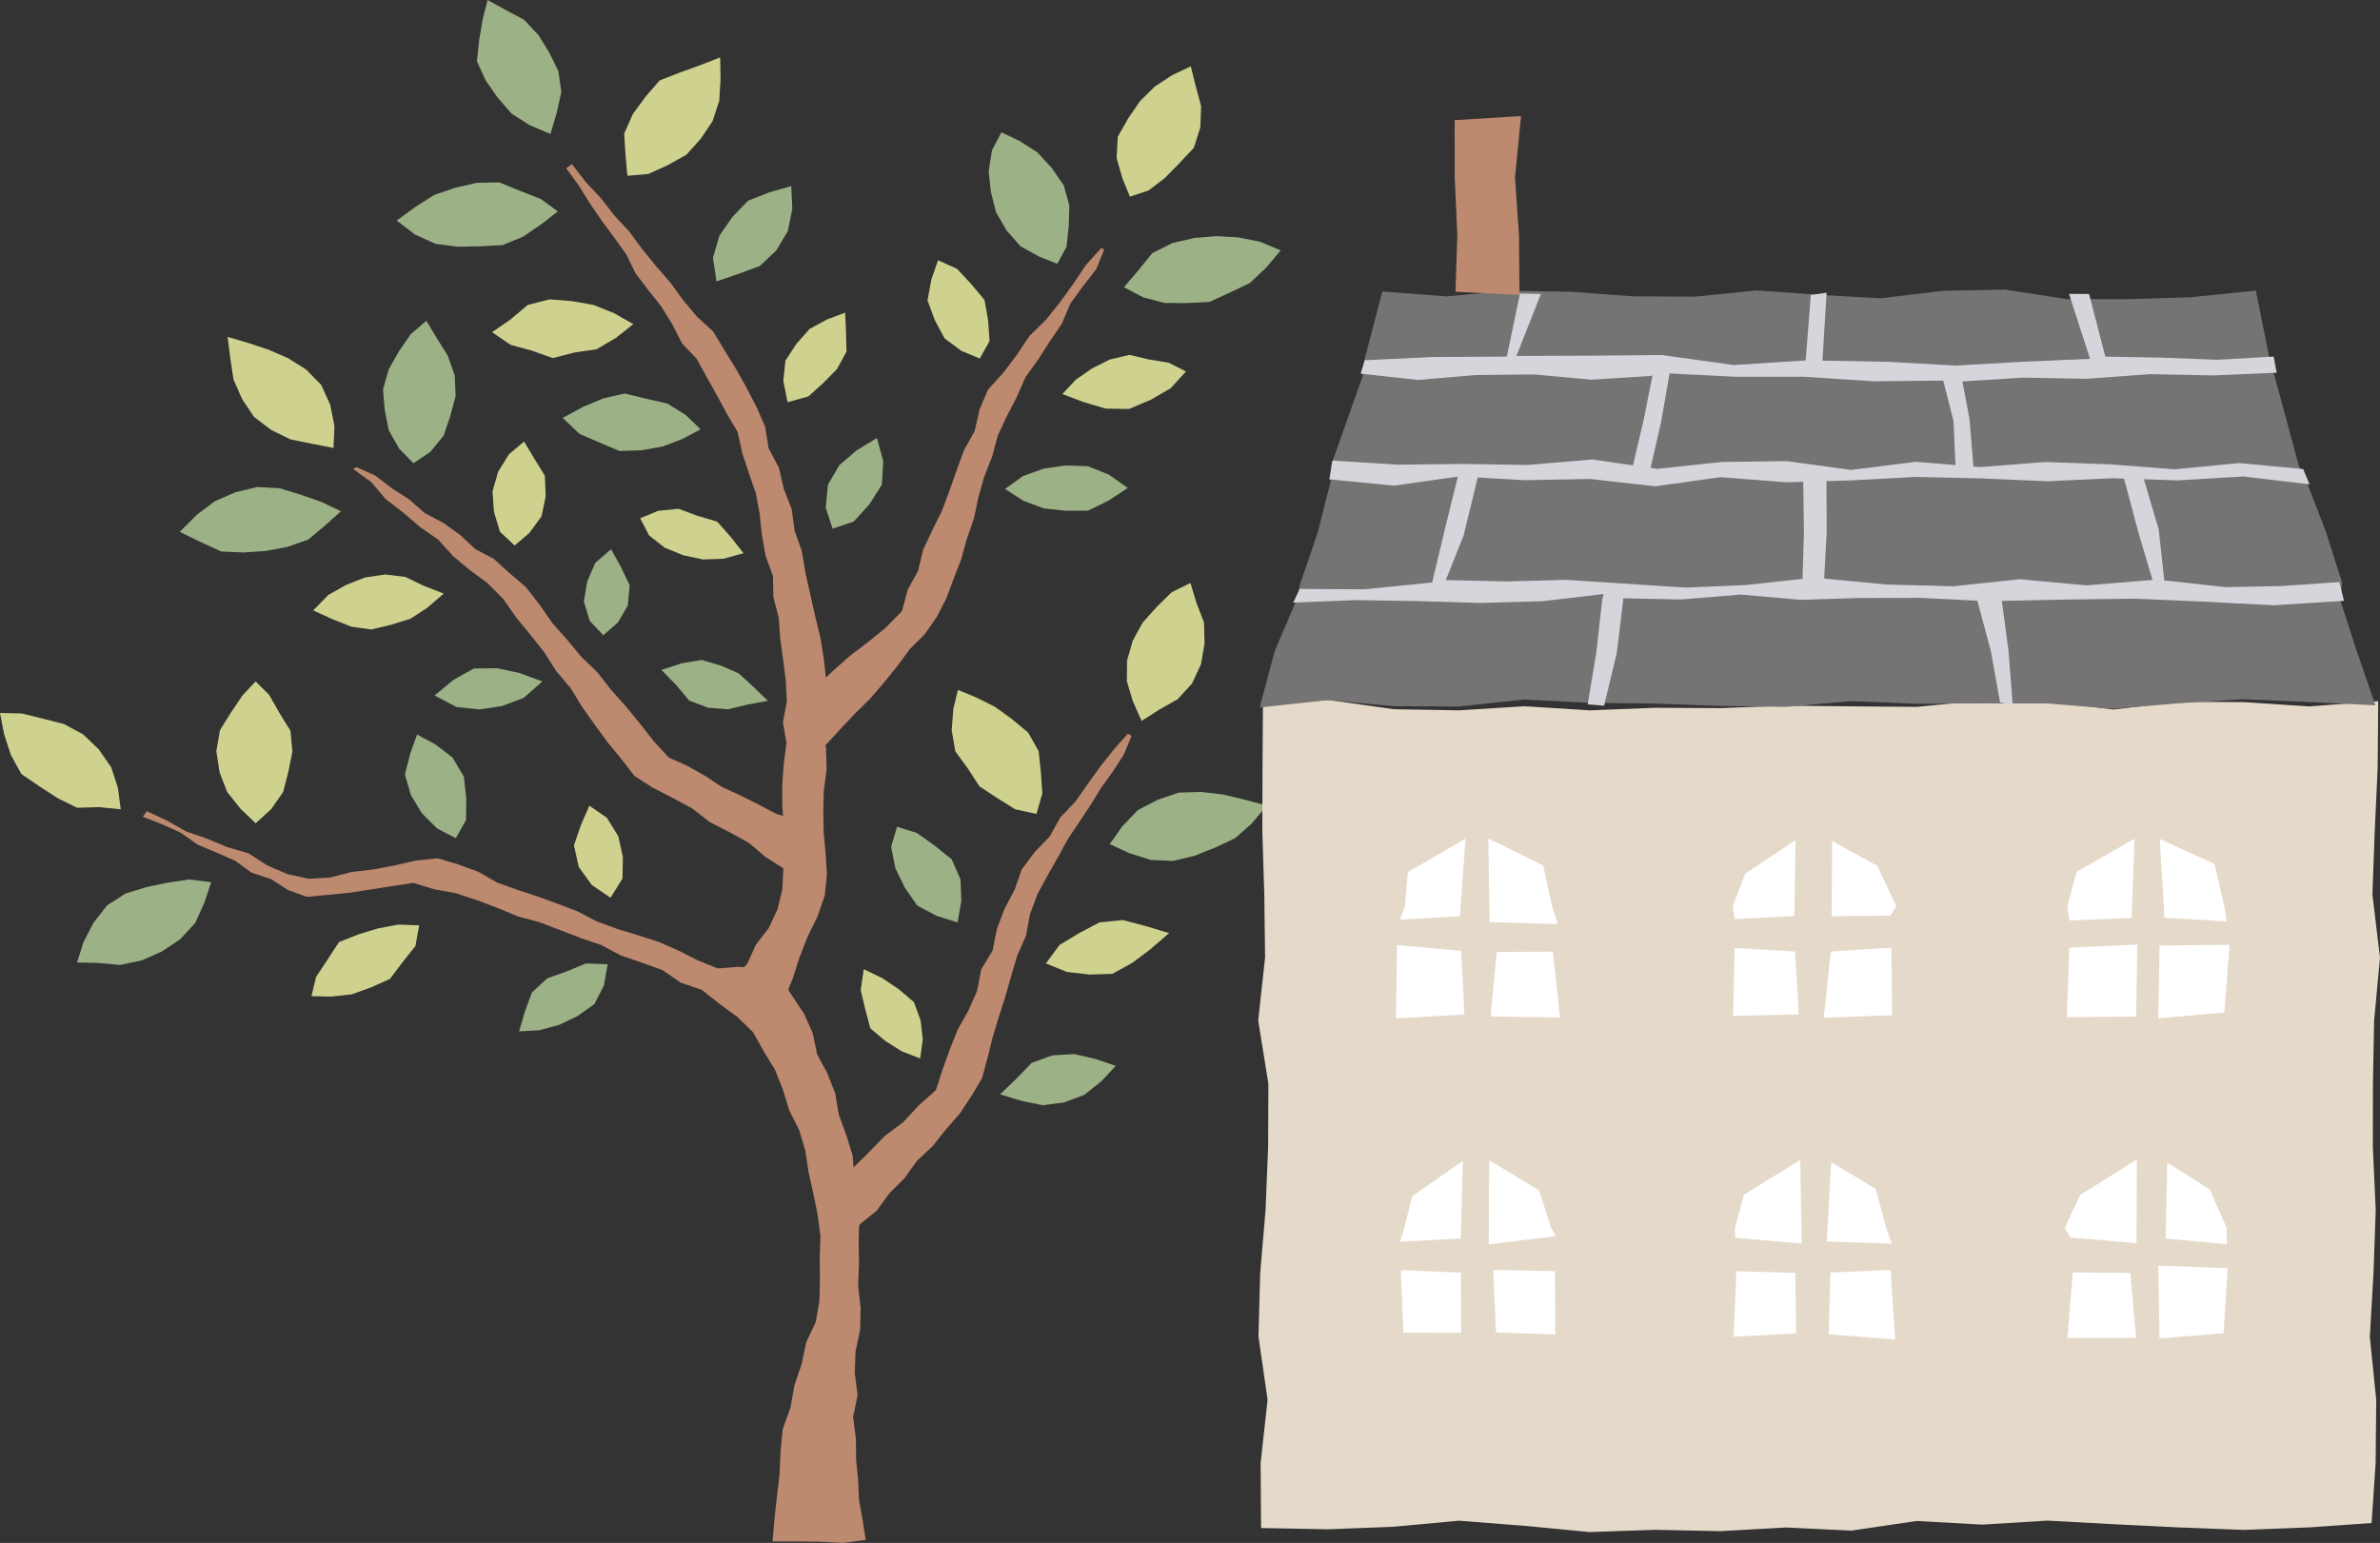 <svg xmlns="http://www.w3.org/2000/svg" viewBox="0 0 266.56 172.83"><rect x="0" y="0" width="266.56" height="172.83" fill="#333333" stroke="none"/><defs><style>.cls-1{fill:#bd896f;}.cls-2{fill:#ced28e;}.cls-3{fill:#9cb186;}.cls-4{fill:#e5d9ca;}.cls-5{fill:#757374;}.cls-6{fill:#d6d5db;}.cls-7{fill:#fff;}</style></defs><g id="レイヤー_2" data-name="レイヤー 2"><g id="人物イラスト"><polygon class="cls-1" points="16.45 90.87 18.71 91.92 20.86 93.14 23.18 93.94 25.45 94.89 27.83 95.58 29.93 96.94 32.19 97.91 34.58 98.44 36.98 98.29 39.36 97.68 41.8 97.39 44.2 96.94 46.59 96.39 49.01 96.14 51.3 96.82 53.56 97.64 55.67 98.86 57.94 99.67 60.23 100.42 62.49 101.25 64.74 102.11 66.88 103.23 69.15 104.06 71.46 104.76 73.76 105.5 75.97 106.47 78.13 107.57 80.41 108.48 82.67 108.3 84.88 108.43 87.16 108.31 88.39 111.05 90.04 113.52 91.02 115.72 91.52 118.11 92.67 120.24 93.55 122.48 93.95 124.87 94.78 127.13 95.5 129.44 95.67 131.85 95.83 134.28 96.24 136.7 96.17 139.15 96.21 141.59 96.11 144.03 96.39 146.49 96.34 148.94 95.82 151.37 95.74 153.81 96.05 156.28 95.55 158.71 95.86 161.15 95.88 163.46 96.11 165.77 96.22 168.09 96.63 170.37 96.96 172.49 94.4 172.83 91.78 172.69 89.16 172.66 86.53 172.66 86.74 170.14 87.02 167.64 87.31 165.14 87.42 162.61 87.66 160.09 88.53 157.69 88.97 155.2 89.78 152.8 90.31 150.31 91.36 148.11 91.77 145.72 91.83 143.29 91.81 140.88 91.89 138.44 91.57 136.04 91.09 133.67 90.56 131.31 90.2 128.9 89.5 126.57 88.4 124.38 87.69 122.06 86.79 119.81 85.52 117.74 84.34 115.62 82.56 113.89 80.57 112.44 78.62 110.89 76.25 110.08 74.2 108.66 71.86 107.83 69.53 107.02 67.34 105.86 65.01 105.06 62.7 104.17 60.39 103.29 58 102.65 55.72 101.7 53.41 100.83 51.06 100.05 48.63 99.61 46.3 98.9 43.92 99.25 41.53 99.63 39.15 100 36.73 100.24 34.38 100.46 32.29 99.71 30.36 98.47 28.18 97.75 26.32 96.41 24.22 95.49 22.12 94.6 20.24 93.27 18.16 92.33 15.99 91.49 16.45 90.87"/><polygon class="cls-1" points="126.74 82.42 125.87 84.52 124.64 86.42 123.31 88.27 122.12 90.21 120.86 92.11 119.59 94 118.5 96 117.37 97.99 116.21 100.13 115.36 102.41 114.91 104.82 113.93 107.05 113.24 109.38 112.57 111.72 111.85 113.96 111.17 116.21 110.61 118.49 109.99 120.77 108.79 122.79 107.5 124.73 105.94 126.52 104.45 128.39 102.7 130.03 101.3 131.98 99.61 133.66 98.2 135.61 96.32 137.13 94.73 139.21 94.47 136.94 93.9 134.82 93.7 132.66 95.5 130.87 97.32 129.07 99.1 127.24 101.16 125.7 102.91 123.81 104.82 122.11 105.56 119.82 106.38 117.55 107.27 115.31 108.47 113.19 109.44 110.98 109.9 108.57 111.17 106.48 111.65 104.07 112.5 101.81 113.64 99.66 114.44 97.37 115.89 95.44 117.57 93.69 118.75 91.57 120.43 89.81 121.81 87.84 123.22 85.88 124.72 83.98 126.32 82.18 126.74 82.42"/><polygon class="cls-1" points="39.92 52.32 42.03 53.27 43.87 54.68 45.81 55.93 47.57 57.47 49.63 58.56 51.52 59.9 53.23 61.51 55.3 62.59 57.01 64.15 58.91 65.77 60.44 67.74 61.87 69.8 63.52 71.66 65.11 73.58 66.91 75.31 68.45 77.28 70.11 79.14 71.69 81.07 73.23 83.04 74.91 84.86 76.95 85.77 78.93 86.88 80.84 88.14 82.91 89.09 84.94 90.11 86.95 91.17 89.27 91.84 89.42 94.13 89.89 96.27 90.29 98.51 87.87 97.34 85.78 96.03 83.87 94.41 81.7 93.21 79.48 92.08 77.52 90.55 75.34 89.38 73.13 88.24 71.06 86.92 69.56 84.98 68.02 83.11 66.59 81.15 65.19 79.17 63.92 77.09 62.3 75.17 60.95 73.06 59.4 71.09 57.81 69.16 56.37 67.1 54.61 65.33 52.62 63.86 50.73 62.28 49.07 60.44 47.03 59.02 45.16 57.42 43.2 55.91 41.58 54 39.55 52.54 39.92 52.32"/><polygon class="cls-1" points="123.67 27.94 122.77 30.16 121.29 32.07 119.87 34.02 118.93 36.26 117.57 38.25 116.27 40.28 114.86 42.24 113.88 44.47 112.78 46.6 111.75 48.79 111.12 51.15 110.23 53.41 109.57 55.74 109.07 58.12 108.29 60.35 107.66 62.63 106.81 64.82 105.99 67.03 104.92 69.11 103.58 71.03 101.89 72.72 100.47 74.65 98.97 76.5 97.41 78.31 95.7 79.99 94.06 81.73 92.44 83.49 90.97 85.19 90.67 83.08 89.89 81.01 89.52 78.78 91.38 76.93 93.25 75.19 95.16 73.49 97.21 71.93 99.2 70.31 101.02 68.46 101.65 66.09 102.82 63.95 103.39 61.58 104.42 59.39 105.49 57.23 106.34 54.97 107.14 52.69 107.97 50.42 109.16 48.29 109.7 45.9 110.65 43.65 112.37 41.75 113.9 39.73 115.31 37.62 117.14 35.83 118.73 33.85 120.21 31.79 121.63 29.67 123.34 27.79 123.67 27.94"/><polygon class="cls-1" points="64.06 18.39 65.63 20.42 67.3 22.2 68.8 24.13 70.46 25.91 71.91 27.88 73.45 29.78 75.06 31.62 76.5 33.6 78.07 35.48 79.89 37.15 81.16 39.26 82.44 41.34 83.61 43.43 84.73 45.58 85.7 47.81 86.09 50.23 87.24 52.4 87.79 54.77 88.67 57.03 89 59.45 89.8 61.73 90.22 64.19 90.76 66.63 91.31 69.07 91.9 71.5 92.29 73.97 92.56 76.55 92.22 79.15 92.17 81.5 92.51 83.84 92.58 86.19 92.27 88.54 92.21 90.89 92.25 93.24 92.47 95.59 92.61 97.94 92.38 100.3 91.56 102.65 90.46 104.91 89.55 107.24 88.78 109.63 87.83 111.95 86.81 114.4 85.32 112.55 83.59 111.2 82.11 109.62 83.69 107.96 84.66 105.81 86.09 103.97 87.08 101.85 87.63 99.58 87.73 97.27 87.78 94.93 87.8 92.59 87.62 90.25 87.61 87.91 87.78 85.57 88.08 83.23 87.69 80.89 88.13 78.54 88 76.2 87.71 73.86 87.39 71.57 87.22 69.2 86.62 66.9 86.57 64.51 85.75 62.26 85.33 59.93 85.08 57.57 84.65 55.23 83.87 52.99 83.13 50.74 82.62 48.41 81.42 46.36 80.31 44.31 79.16 42.26 78.03 40.19 76.39 38.47 75.32 36.37 74.09 34.37 72.63 32.52 71.2 30.65 70.16 28.52 68.79 26.6 67.38 24.71 66.06 22.77 64.82 20.78 63.41 18.84 64.06 18.39"/><polygon class="cls-2" points="66.01 90.25 65.07 92.39 64.28 94.69 64.82 97.11 66.27 99.12 68.38 100.56 69.72 98.41 69.76 95.98 69.25 93.67 67.97 91.6 66.01 90.25"/><polygon class="cls-3" points="46.71 82.28 45.95 84.4 45.35 86.75 46.03 89.08 47.26 91.11 48.97 92.81 51.05 93.89 52.2 91.85 52.22 89.42 51.95 86.99 50.68 84.85 48.72 83.35 46.71 82.28"/><polygon class="cls-2" points="28.63 76.33 27.17 77.89 25.88 79.79 24.63 81.8 24.23 84.15 24.59 86.51 25.45 88.72 26.92 90.57 28.63 92.22 30.37 90.64 31.71 88.72 32.29 86.47 32.75 84.2 32.53 81.85 31.29 79.85 30.15 77.84 28.63 76.33"/><polygon class="cls-3" points="58.14 115.53 58.77 113.36 59.57 111.17 61.3 109.58 63.47 108.81 65.62 107.92 68.06 108.01 67.64 110.38 66.57 112.47 64.67 113.82 62.62 114.8 60.41 115.4 58.14 115.53"/><polygon class="cls-2" points="34.88 111.59 35.4 109.43 36.68 107.5 37.97 105.52 40.18 104.65 42.35 103.99 44.62 103.57 46.95 103.65 46.53 105.96 45.08 107.79 43.68 109.65 41.56 110.6 39.39 111.38 37.09 111.63 34.88 111.59"/><polygon class="cls-3" points="8.63 107.81 9.34 105.56 10.46 103.38 11.98 101.43 14.06 100.09 16.39 99.37 18.74 98.88 21.17 98.51 23.66 98.82 22.87 101.17 21.85 103.4 20.18 105.21 18.13 106.58 15.87 107.58 13.45 108.09 10.99 107.86 8.63 107.81"/><polygon class="cls-3" points="38.19 57.27 36.06 56.25 33.74 55.43 31.35 54.7 28.83 54.55 26.36 55.14 24.05 56.15 22.03 57.67 20.13 59.58 22.52 60.74 24.79 61.78 27.28 61.88 29.72 61.72 32.14 61.27 34.51 60.45 36.43 58.84 38.19 57.27"/><polygon class="cls-3" points="47.75 35.93 45.99 37.45 44.67 39.37 43.53 41.38 42.9 43.61 43.09 45.91 43.54 48.2 44.7 50.24 46.3 51.89 48.2 50.62 49.69 48.79 50.44 46.58 51.03 44.36 50.93 42.05 50.16 39.86 48.94 37.91 47.75 35.93"/><polygon class="cls-2" points="58.7 49.46 57.01 50.87 55.79 52.84 55.16 55.04 55.32 57.31 55.99 59.56 57.64 61.1 59.3 59.69 60.65 57.84 61.12 55.59 61.02 53.28 59.81 51.32 58.7 49.46"/><polygon class="cls-3" points="68.44 61.52 66.67 63.05 65.77 65.14 65.39 67.37 66.05 69.55 67.57 71.15 69.2 69.74 70.32 67.81 70.52 65.56 69.56 63.54 68.44 61.52"/><polygon class="cls-2" points="49.7 66.49 47.44 65.61 45.39 64.62 43.12 64.35 40.87 64.69 38.77 65.52 36.79 66.63 35.08 68.37 37.26 69.37 39.35 70.2 41.59 70.51 43.8 69.98 45.95 69.32 47.84 68.09 49.7 66.49"/><polygon class="cls-3" points="60.75 76.33 58.15 75.38 55.66 74.85 53.07 74.88 50.81 76.14 48.67 77.9 51.11 79.19 53.68 79.47 56.21 79.09 58.64 78.18 60.75 76.33"/><polygon class="cls-3" points="86 78.5 84.32 76.87 82.72 75.42 80.73 74.55 78.59 73.93 76.38 74.29 74.08 75.04 75.74 76.74 77.18 78.47 79.29 79.27 81.53 79.45 83.69 78.93 86 78.5"/><polygon class="cls-2" points="25.49 37.74 25.8 40.16 26.15 42.51 27.11 44.69 28.45 46.7 30.37 48.16 32.54 49.22 34.9 49.7 37.35 50.18 37.46 47.7 36.98 45.33 35.98 43.12 34.28 41.39 32.26 40.12 30.1 39.18 27.85 38.43 25.49 37.74"/><polygon class="cls-3" points="98.22 49.06 95.95 50.44 94 52.11 92.72 54.31 92.48 56.88 93.25 59.22 95.62 58.42 97.37 56.49 98.77 54.29 98.92 51.65 98.22 49.06"/><polygon class="cls-2" points="94.66 35.02 92.63 35.78 90.67 36.85 89.2 38.51 87.97 40.4 87.73 42.66 88.21 45.05 90.53 44.41 92.22 42.89 93.74 41.34 94.81 39.39 94.75 37.16 94.66 35.02"/><polygon class="cls-3" points="88.62 20.84 86.18 21.54 83.79 22.48 82.01 24.32 80.57 26.4 79.85 28.88 80.25 31.52 82.7 30.68 85.08 29.81 86.93 28.07 88.24 25.88 88.74 23.38 88.62 20.84"/><polygon class="cls-2" points="80.66 6.43 78.35 7.33 76.13 8.13 73.88 9.01 72.3 10.84 70.89 12.75 69.91 14.96 70.06 17.38 70.27 19.69 72.61 19.49 74.79 18.5 76.88 17.33 78.48 15.55 79.81 13.57 80.56 11.29 80.7 8.91 80.66 6.43"/><polygon class="cls-3" points="62.48 23.68 60.59 22.3 58.27 21.39 55.92 20.43 53.39 20.48 50.96 21.04 48.62 21.84 46.54 23.17 44.43 24.7 46.49 26.28 48.8 27.32 51.29 27.64 53.76 27.59 56.27 27.46 58.59 26.51 60.65 25.1 62.48 23.68"/><polygon class="cls-2" points="70.93 36.31 68.78 35.08 66.49 34.16 64.06 33.73 61.56 33.53 59.11 34.16 57.17 35.79 55.11 37.21 57.17 38.62 59.55 39.27 61.92 40.11 64.35 39.48 66.83 39.12 68.98 37.85 70.93 36.31"/><polygon class="cls-3" points="78.47 48.09 76.81 46.49 74.74 45.2 72.36 44.66 69.96 44.08 67.56 44.63 65.31 45.57 63.02 46.81 64.9 48.6 67.14 49.57 69.39 50.52 71.83 50.44 74.2 50.02 76.45 49.16 78.47 48.09"/><polygon class="cls-2" points="83.28 61.97 81.84 60.14 80.32 58.43 78.13 57.78 75.99 56.99 73.71 57.22 71.7 58.05 72.69 59.97 74.47 61.36 76.54 62.2 78.74 62.67 81.01 62.59 83.28 61.97"/><polygon class="cls-3" points="54.61 0 54.05 2.21 53.67 4.48 53.41 6.86 54.41 9.03 55.74 10.94 57.3 12.73 59.3 14.01 61.65 15.01 62.36 12.61 62.87 10.31 62.54 7.98 61.52 5.89 60.3 3.92 58.69 2.21 56.61 1.1 54.61 0"/><polygon class="cls-2" points="133.33 65.3 131.21 66.35 129.53 68.01 127.98 69.74 126.87 71.76 126.23 73.98 126.21 76.31 126.88 78.55 127.86 80.75 129.87 79.47 131.91 78.31 133.51 76.56 134.51 74.4 134.91 72.08 134.85 69.73 134.01 67.55 133.33 65.3"/><polygon class="cls-2" points="132.83 41.61 130.9 40.63 128.7 40.27 126.5 39.75 124.3 40.27 122.31 41.27 120.5 42.52 118.98 44.14 121.37 45.04 123.83 45.77 126.45 45.81 128.86 44.79 131.11 43.49 132.83 41.61"/><polygon class="cls-3" points="126.31 54.66 124.18 53.16 121.83 52.22 119.33 52.14 116.91 52.49 114.58 53.32 112.56 54.77 114.63 56.1 116.91 56.95 119.34 57.21 121.86 57.2 124.13 56.09 126.31 54.66"/><polygon class="cls-3" points="143.44 28.05 141.11 27.07 138.67 26.59 136.2 26.45 133.75 26.66 131.32 27.22 129.06 28.35 127.47 30.31 125.88 32.17 128.04 33.31 130.46 33.94 132.95 33.95 135.45 33.82 137.73 32.78 139.99 31.7 141.81 29.98 143.44 28.05"/><polygon class="cls-3" points="112.16 14.82 111.1 16.84 110.73 19.18 110.98 21.52 111.56 23.78 112.73 25.81 114.3 27.59 116.38 28.74 118.42 29.55 119.45 27.64 119.7 25.33 119.77 23.01 119.13 20.74 117.78 18.8 116.18 17.06 114.19 15.79 112.16 14.82"/><polygon class="cls-2" points="105.06 29.15 104.31 31.32 103.88 33.64 104.69 35.84 105.79 37.9 107.67 39.3 109.74 40.16 110.83 38.2 110.67 35.87 110.26 33.6 108.78 31.82 107.19 30.12 105.06 29.15"/><polygon class="cls-2" points="133.37 7.43 131.3 8.41 129.34 9.69 127.68 11.33 126.37 13.24 125.19 15.32 125.06 17.72 125.72 20 126.55 22.03 128.63 21.34 130.48 19.93 132.08 18.29 133.71 16.56 134.43 14.29 134.53 11.91 133.92 9.64 133.37 7.43"/><polygon class="cls-2" points="107.29 77.28 106.77 79.43 106.59 81.8 107 84.17 108.41 86.1 109.7 88.08 111.68 89.39 113.72 90.66 116.08 91.17 116.74 88.88 116.58 86.53 116.33 84.14 115.15 82.05 113.31 80.53 111.42 79.16 109.33 78.12 107.29 77.28"/><polygon class="cls-3" points="100.47 92.61 99.81 94.86 100.29 97.27 101.33 99.42 102.73 101.44 104.91 102.59 107.25 103.32 107.67 100.95 107.58 98.52 106.59 96.25 104.67 94.71 102.69 93.3 100.47 92.61"/><polygon class="cls-2" points="96.74 108.56 96.4 110.91 96.91 113.06 97.48 115.19 99.17 116.61 101.01 117.77 103.06 118.56 103.35 116.42 103.11 114.3 102.36 112.25 100.69 110.83 98.88 109.6 96.74 108.56"/><polygon class="cls-3" points="141.88 90.23 139.36 89.56 136.97 88.99 134.53 88.71 132.04 88.78 129.68 89.58 127.44 90.74 125.7 92.56 124.29 94.55 126.49 95.57 128.86 96.32 131.37 96.44 133.79 95.86 136.08 94.95 138.33 93.89 140.2 92.24 141.88 90.23"/><polygon class="cls-2" points="130.94 104.52 128.28 103.72 125.76 103.06 123.14 103.32 120.85 104.53 118.66 105.86 117.14 107.92 119.48 108.87 122 109.16 124.57 109.09 126.82 107.85 128.83 106.34 130.94 104.52"/><polygon class="cls-3" points="124.97 119.39 122.67 118.61 120.3 118.07 117.86 118.22 115.55 119.05 113.87 120.8 112.01 122.58 114.44 123.32 116.79 123.8 119.17 123.49 121.42 122.65 123.31 121.16 124.97 119.39"/><polygon class="cls-2" points="0 79.86 0.46 82.24 1.21 84.55 2.39 86.7 4.43 88.09 6.43 89.39 8.64 90.48 11.1 90.41 13.52 90.65 13.21 88.26 12.46 85.95 11.07 83.95 9.31 82.26 7.16 81.1 4.8 80.5 2.44 79.92 0 79.86"/><polygon class="cls-4" points="141.24 171.16 148.75 171.3 156.07 171.02 163.39 170.34 170.72 170.91 178.05 171.61 185.37 171.36 192.7 171.51 200.03 171.1 207.35 171.45 214.68 170.37 222 170.78 229.33 170.33 236.66 170.73 243.99 171.09 251.31 171.37 258.65 171.09 265.62 170.6 266.07 163.89 266.14 156.81 265.42 149.74 265.83 142.66 266.08 135.58 265.76 128.5 265.77 121.42 265.9 114.35 266.56 107.27 265.71 100.19 265.97 93.11 266.3 86.02 266.36 78.54 258.65 79.13 251.33 78.65 244.01 78.6 236.68 79.48 229.35 78.51 222.03 78.45 214.7 79.18 207.37 79.12 200.05 79.04 192.72 79.32 185.4 79.28 178.07 79.57 170.75 79.11 163.41 79.57 156.09 79.44 148.75 78.4 141.45 78.97 141.4 86.01 141.38 93.09 141.6 100.17 141.69 107.25 140.92 114.32 142.06 121.4 142.03 128.48 141.74 135.56 141.14 142.64 140.95 149.71 141.97 156.79 141.19 163.88 141.24 171.16"/><polygon class="cls-5" points="141.08 79.25 148.75 78.42 156.07 79.1 163.39 79.14 170.72 78.36 178.05 78.73 185.37 78.81 192.7 79.07 200.03 79.18 207.35 78.54 214.68 78.83 222 78.79 229.33 78.8 236.66 79.4 243.99 78.78 251.31 78.32 258.65 78.64 266.05 79 264.02 73.11 262.12 67.26 262.32 65.26 260.5 59.56 258.35 53.97 257.5 52.28 254.77 42.19 254.23 40.41 252.66 32.55 245.42 33.29 238.47 33.51 231.51 33.51 224.56 32.44 217.61 32.57 210.66 33.41 203.71 33.03 196.76 32.53 189.81 33.23 182.86 33.19 175.91 32.68 168.95 32.57 161.99 33.2 154.82 32.65 152.82 40.31 152.6 42.19 149.11 52.04 149.03 53.96 147.55 59.76 145.61 65.42 145.2 67.24 142.77 72.92 141.08 79.25"/><polygon class="cls-6" points="152.85 40.35 160.5 39.99 168.16 39.95 170.02 39.87 178.08 39.84 186.13 39.77 194.19 40.89 202.25 40.37 204.03 40.39 211.54 40.53 219.04 40.95 226.56 40.52 234.06 40.2 235.91 39.95 242.12 40.06 248.34 40.3 254.65 39.94 254.99 41.75 247.95 42.05 240.83 41.91 233.69 42.43 226.55 42.3 219.42 42.75 217.61 42.63 209.86 42.71 202.1 42.2 194.35 42.2 186.59 41.81 184.77 42.12 178.28 42.53 171.79 41.94 165.3 42.01 158.81 42.56 152.39 41.85 152.85 40.35"/><polygon class="cls-6" points="148.88 53.69 156.14 54.4 163.45 53.36 170.77 53.79 178.08 53.65 185.4 54.47 192.72 53.45 200.03 54.02 207.34 53.81 214.66 53.42 221.98 53.59 229.29 53.91 236.61 53.57 243.93 53.81 251.25 53.37 258.67 54.25 257.95 52.54 250.8 51.87 243.56 52.57 236.31 52.01 229.07 51.75 221.82 52.32 214.58 51.73 207.33 52.64 200.09 51.65 192.84 51.75 185.6 52.52 178.35 51.47 171.1 52.08 163.86 51.97 156.6 52.05 149.24 51.59 148.88 53.69"/><polygon class="cls-6" points="145.57 65.97 152.82 66.01 160.21 65.27 162.07 64.98 168.74 65.13 175.42 64.95 182.09 65.38 188.77 65.82 195.45 65.54 202.13 64.82 203.92 64.77 211.36 65.48 218.8 65.67 226.24 64.88 233.68 65.57 241.13 64.96 242.97 65.07 249.3 65.77 255.63 65.64 262.01 65.2 262.53 67.3 254.7 67.8 246.91 67.4 239.12 67.06 231.33 67.16 223.53 67.32 221.72 67.3 215.03 66.97 208.34 66.98 201.66 67.19 194.97 66.6 188.27 67.15 181.57 67.01 179.75 66.52 172.79 67.34 165.82 67.54 158.85 67.33 151.88 67.22 144.84 67.5 145.57 65.97"/><polygon class="cls-6" points="241.52 66.42 242.51 66.03 241.78 59.32 239.83 52.73 237.79 53.23 239.57 59.89 241.52 66.42"/><polygon class="cls-6" points="233.98 32.93 235.89 40.32 236.09 40.99 234.43 41.18 234.12 40.3 231.73 32.92 233.98 32.93"/><polygon class="cls-6" points="204.22 66.34 204.59 59.64 204.56 52.86 201.95 52.94 202.04 59.63 201.84 66.34 204.22 66.34"/><polygon class="cls-6" points="202.44 40.81 204.06 41.27 204.12 40.31 204.58 32.79 202.81 33.04 202.24 40.31 202.44 40.81"/><polygon class="cls-6" points="161.41 66.3 163.93 59.96 165.56 53.26 163.49 52.54 161.81 59.34 160.22 66.02 161.41 66.3"/><polygon class="cls-6" points="168.04 40.87 169.84 41.94 169.7 40.22 172.58 32.93 170.24 32.88 168.66 40.45 168.04 40.87"/><polygon class="cls-6" points="184.68 53.23 186.03 47.34 187.08 41.33 185.25 41.19 184.1 46.99 182.72 52.86 184.68 53.23"/><polygon class="cls-6" points="179.66 79.05 181.08 73.15 181.8 67.19 181.79 66.28 179.82 65.75 179.46 67.1 178.79 73.06 177.82 78.9 179.66 79.05"/><polygon class="cls-6" points="219.06 53.24 221.08 52.88 220.58 46.91 219.46 40.98 217.31 41.31 218.8 47.19 219.06 53.24"/><polygon class="cls-6" points="225.42 78.95 224.96 72.96 224.17 67.05 223.31 66.3 221.31 65.91 221.44 67.19 222.99 72.98 224.01 78.69 225.42 78.95"/><polygon class="cls-7" points="231.78 103.11 231.53 101.54 232.59 97.65 239.06 93.95 238.75 102.82 231.78 103.11"/><polygon class="cls-7" points="249.71 105.83 249.13 113.42 241.72 114.06 241.88 105.91 249.71 105.83"/><polygon class="cls-7" points="241.9 93.98 248.03 96.78 249.12 101.49 249.39 103.21 242.42 102.8 241.9 93.98"/><polygon class="cls-7" points="239.25 113.87 231.49 113.93 231.76 106.14 239.38 105.81 239.25 113.87"/><polygon class="cls-7" points="231.89 138.62 231.24 137.55 232.97 133.87 239.33 129.87 239.29 139.26 231.89 138.62"/><polygon class="cls-7" points="249.5 142.05 249.04 149.34 241.87 149.92 241.73 141.77 249.5 142.05"/><polygon class="cls-7" points="242.73 130.21 247.49 133.25 249.37 137.5 249.42 139.37 242.56 138.73 242.73 130.21"/><polygon class="cls-7" points="239.23 149.86 231.55 149.88 232.15 142.53 238.59 142.59 239.23 149.86"/><polygon class="cls-7" points="194.35 138.66 194.31 137.55 195.34 133.81 201.63 129.93 201.79 139.29 194.35 138.66"/><polygon class="cls-7" points="211.76 142.25 212.25 150.05 204.82 149.46 205 142.54 211.76 142.25"/><polygon class="cls-7" points="205.1 130.18 210.07 133.16 211.25 137.5 211.88 139.31 204.59 139.06 205.1 130.18"/><polygon class="cls-7" points="201.18 149.35 194.16 149.74 194.48 142.39 201.07 142.58 201.18 149.35"/><polygon class="cls-7" points="156.79 139.1 157.28 137.55 158.18 133.98 163.84 130.04 163.61 138.72 156.79 139.1"/><polygon class="cls-7" points="174.16 142.38 174.19 149.48 167.56 149.26 167.24 142.25 174.16 142.38"/><polygon class="cls-7" points="166.79 129.96 172.38 133.34 173.71 137.5 174.24 138.47 166.74 139.38 166.79 129.96"/><polygon class="cls-7" points="163.65 149.29 157.18 149.28 156.89 142.27 163.63 142.55 163.65 149.29"/><polygon class="cls-7" points="194.29 102.95 194.07 101.54 195.46 97.87 201.1 94.11 200.97 102.61 194.29 102.95"/><polygon class="cls-7" points="211.84 106.16 211.92 113.72 204.26 113.99 205.05 106.58 211.84 106.16"/><polygon class="cls-7" points="205.21 94.21 210.26 96.99 212.38 101.49 211.72 102.56 205.14 102.64 205.21 94.21"/><polygon class="cls-7" points="201.46 113.62 194.11 113.79 194.28 106.19 201.05 106.59 201.46 113.62"/><polygon class="cls-7" points="156.81 103.02 157.35 101.54 157.68 97.69 164.14 93.93 163.51 102.63 156.81 103.02"/><polygon class="cls-7" points="173.92 106.6 174.72 113.98 166.94 113.85 167.64 106.63 173.92 106.6"/><polygon class="cls-7" points="166.69 93.92 172.84 96.94 173.83 101.49 174.46 103.51 166.84 103.29 166.69 93.92"/><polygon class="cls-7" points="164.01 113.63 156.35 114.07 156.47 105.86 163.66 106.51 164.01 113.63"/><polygon class="cls-1" points="170.18 33.04 163.01 32.68 163.22 26.39 162.93 19.86 162.92 13.46 170.36 13 169.68 19.86 170.13 26.38 170.18 33.04"/></g></g></svg>